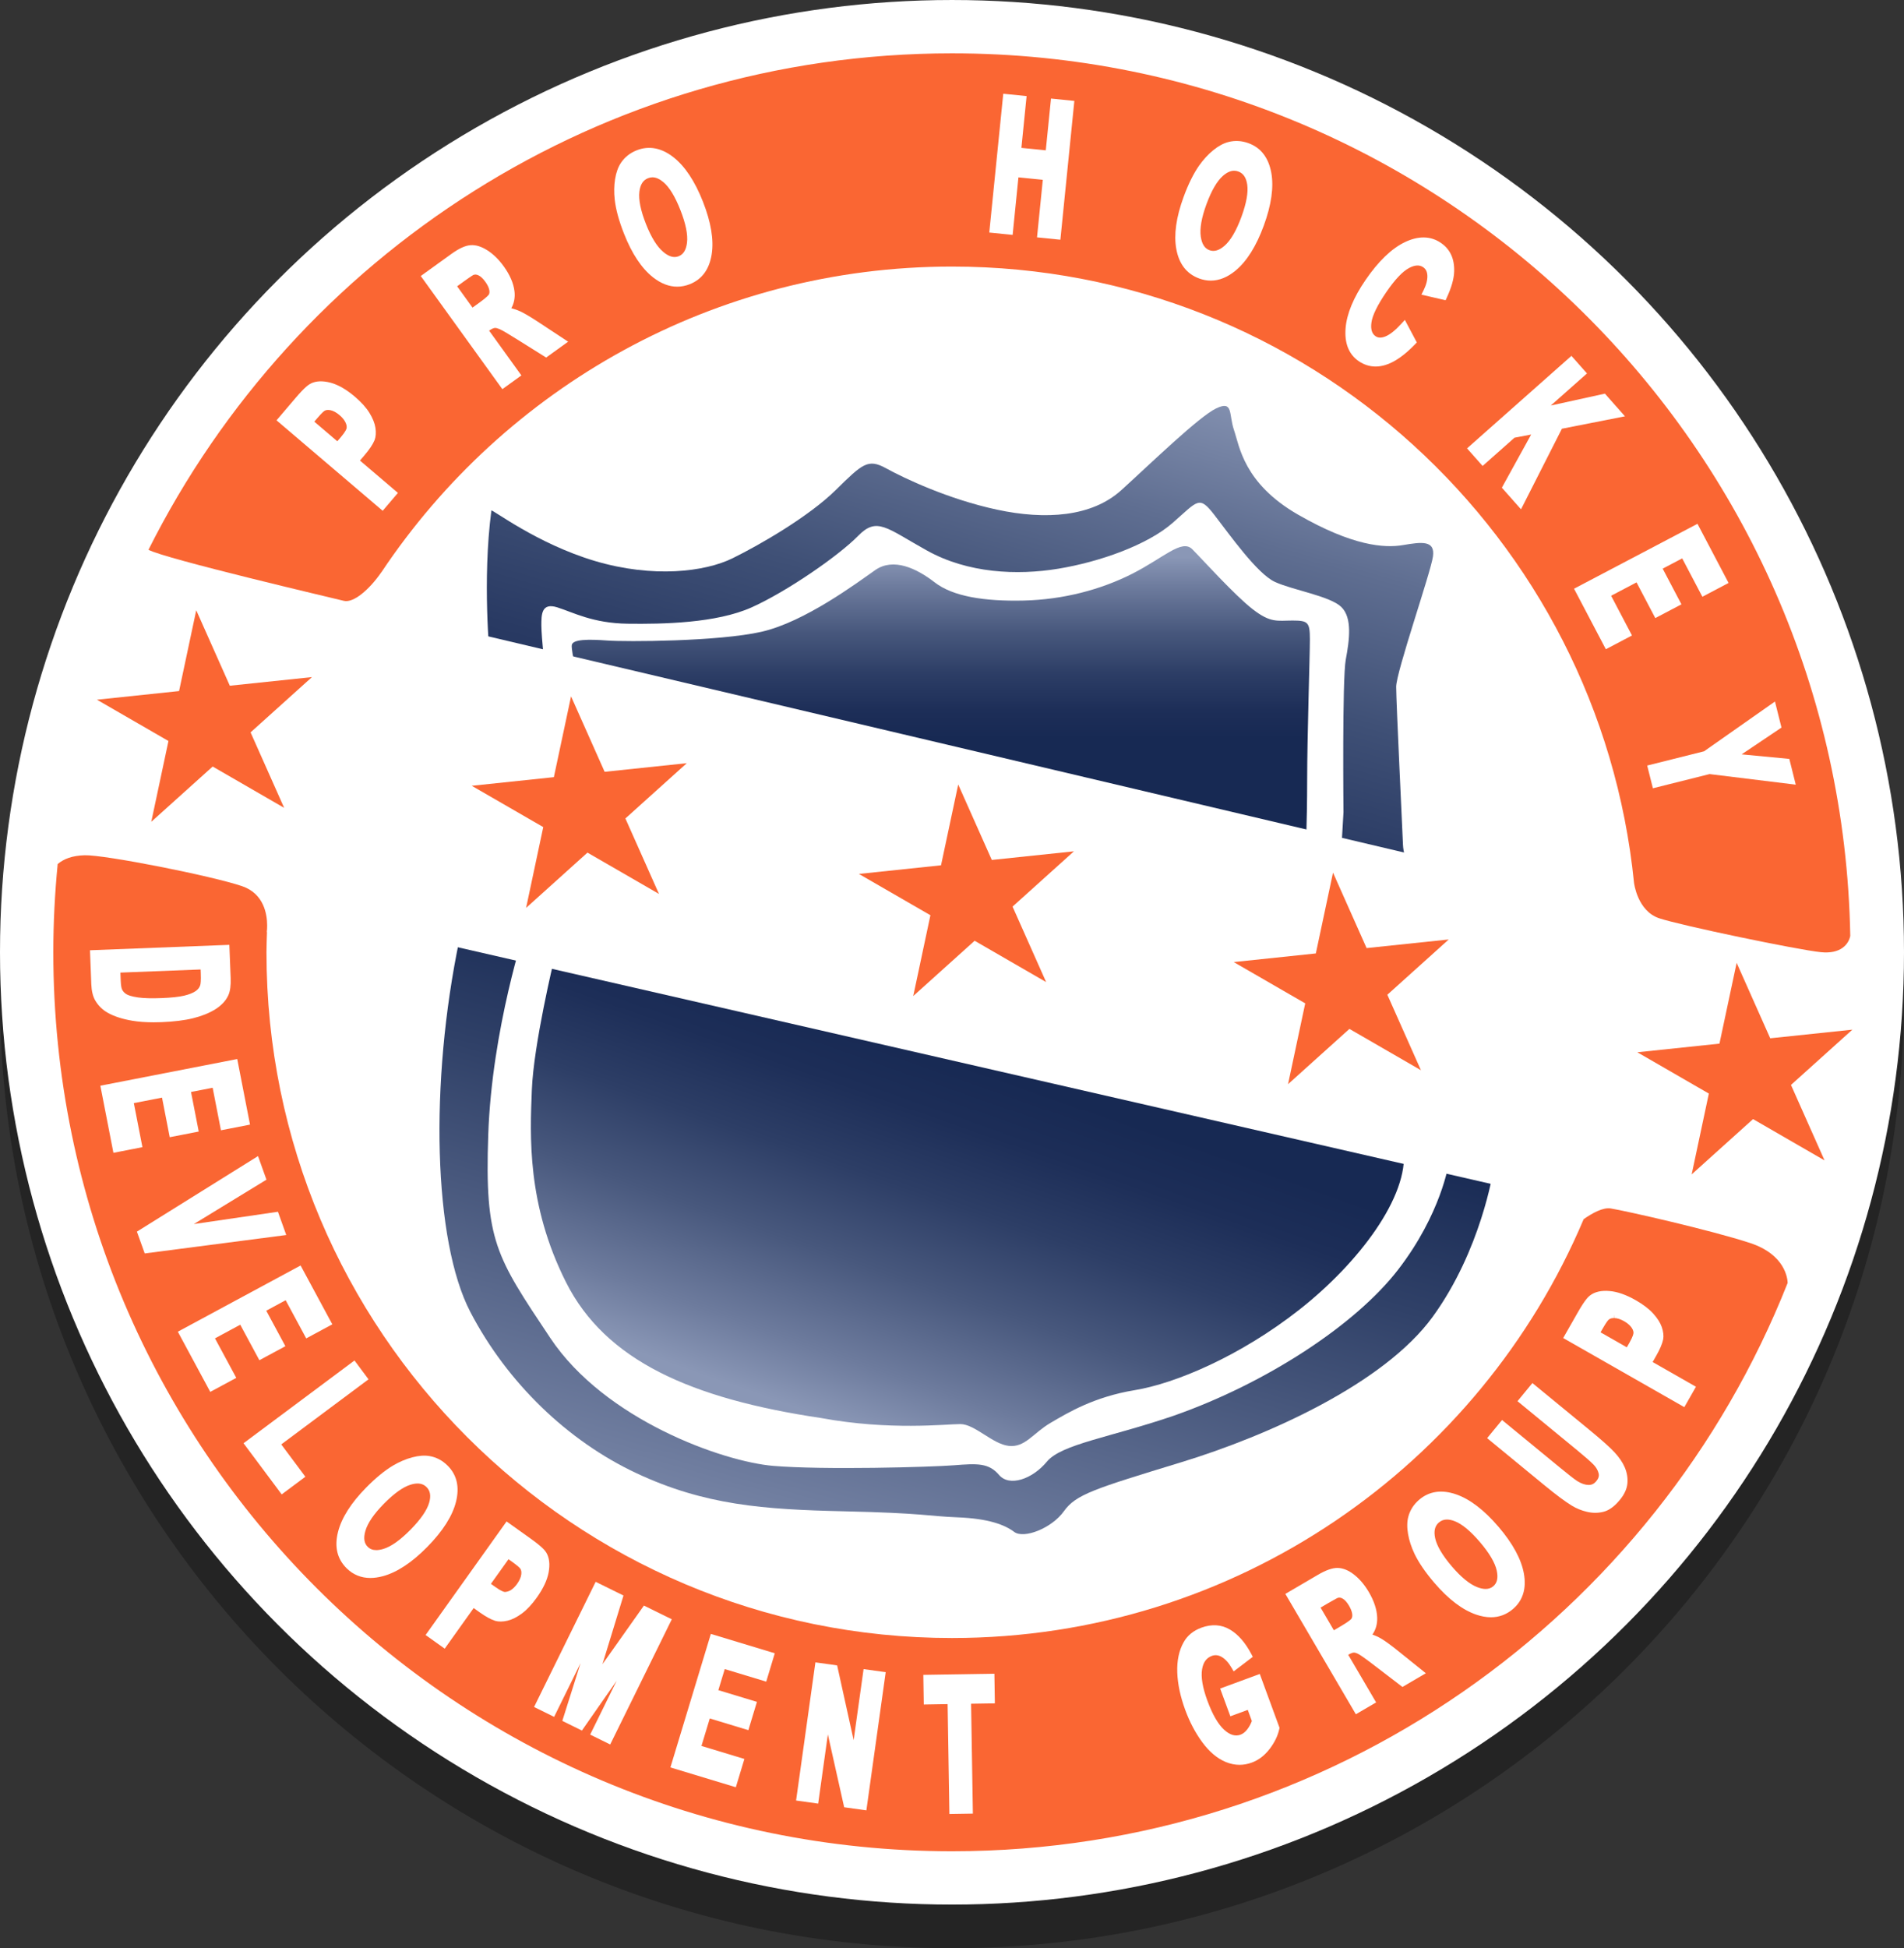<?xml version="1.0" encoding="utf-8"?>
<!-- Generator: Adobe Illustrator 16.0.0, SVG Export Plug-In . SVG Version: 6.00 Build 0)  -->
<!DOCTYPE svg PUBLIC "-//W3C//DTD SVG 1.1//EN" "http://www.w3.org/Graphics/SVG/1.1/DTD/svg11.dtd">
<svg version="1.1" xmlns="http://www.w3.org/2000/svg" xmlns:xlink="http://www.w3.org/1999/xlink" x="0px" y="0px" width="262px"
	 height="268.002px" viewBox="0 0 262 268.002" enable-background="new 0 0 262 268.002" xml:space="preserve">
<rect x="0" y="0" width="262" height="268.002" fill="#333333" stroke="none"/>
<g id="图层_1" opacity="0.3">
	<path d="M262,137.001c0,72.351-58.65,131.001-131,131.001S0,209.352,0,137.001C0,64.651,58.65,6,131,6S262,64.651,262,137.001z"/>
</g>
<g id="图层_1_copy">
	<circle fill="#FFFFFF" cx="131" cy="131.001" r="131"/>
	<linearGradient id="SVGID_1_" gradientUnits="userSpaceOnUse" x1="155.882" y1="47.506" x2="105.882" y2="224.84">
		<stop  offset="0" style="stop-color:#8A97B6"/>
		<stop  offset="0.009" style="stop-color:#8794B3"/>
		<stop  offset="0.117" style="stop-color:#5F6E91"/>
		<stop  offset="0.225" style="stop-color:#3F5076"/>
		<stop  offset="0.328" style="stop-color:#293A63"/>
		<stop  offset="0.427" style="stop-color:#1C2D57"/>
		<stop  offset="0.515" style="stop-color:#172953"/>
		<stop  offset="0.638" style="stop-color:#304168"/>
		<stop  offset="0.896" style="stop-color:#6F7D9F"/>
		<stop  offset="1" style="stop-color:#8A97B6"/>
	</linearGradient>
	<path fill="url(#SVGID_1_)" d="M198.434,148.361l-3.813-26.188c0,0-1.5-4.188-1.563-5.938s-0.938-19.688-0.938-21.75
		s4.75-15.688,5.063-17.938s-1.563-2-4.125-1.563s-6.938,0.125-14.438-4.188s-8.063-9.438-8.813-11.625s-0.063-4.125-2.438-3
		s-9,7.563-13.063,11.25s-10.438,4.125-17.125,2.688s-12.75-4.313-15.25-5.688s-3.25-0.625-6.938,3s-10.375,7.5-14.188,9.375
		s-10.938,2.75-18.938,0.375s-14.215-7.2-14.25-6.938c-1.271,9.583-0.211,20.25-0.211,20.25s-0.051,19.021-4.184,38.749
		c-4.131,19.728-3.582,41.501,1.5,51.251c5.086,9.75,13.418,17.75,22.834,22.166s17.5,5,28.584,5.25
		c11.082,0.25,11.5,0.668,15.666,0.834s6.418,1,7.75,2s5.168-0.5,6.834-2.834s4.166-3.082,16.166-6.75s27.918-10.832,34.584-20
		s8.334-20.082,8.334-20.082L198.434,148.361z"/>
	<linearGradient id="SVGID_2_" gradientUnits="userSpaceOnUse" x1="97.241" y1="31.322" x2="41.909" y2="182.655">
		<stop  offset="0" style="stop-color:#8A97B6"/>
		<stop  offset="0.084" style="stop-color:#6A789A"/>
		<stop  offset="0.193" style="stop-color:#46567B"/>
		<stop  offset="0.295" style="stop-color:#2C3D65"/>
		<stop  offset="0.388" style="stop-color:#1C2E58"/>
		<stop  offset="0.461" style="stop-color:#172953"/>
		<stop  offset="0.545" style="stop-color:#1D2E58"/>
		<stop  offset="0.654" style="stop-color:#2D3E66"/>
		<stop  offset="0.778" style="stop-color:#48587D"/>
		<stop  offset="0.911" style="stop-color:#6D7B9D"/>
		<stop  offset="1" style="stop-color:#8A97B6"/>
	</linearGradient>
	<path fill="url(#SVGID_2_)" d="M76.912,86.931l0.002-0.027C76.914,86.903,76.912,86.915,76.912,86.931z"/>
	<linearGradient id="SVGID_3_" gradientUnits="userSpaceOnUse" x1="132.228" y1="101.599" x2="132.228" y2="76.594">
		<stop  offset="0" style="stop-color:#172953"/>
		<stop  offset="0.156" style="stop-color:#1D2E58"/>
		<stop  offset="0.359" style="stop-color:#2D3E66"/>
		<stop  offset="0.588" style="stop-color:#48587D"/>
		<stop  offset="0.834" style="stop-color:#6D7B9D"/>
		<stop  offset="1" style="stop-color:#8A97B6"/>
	</linearGradient>
	<path fill="url(#SVGID_3_)" d="M183.414,132.45v-5.214v-16.895v-14.55c0,0-0.5-11.556-2.25-11.842s-7.25-2.464-8.5-3.267
		s-8.5-8.628-8.5-8.628s-2.793-0.132-11,5.681s-13,3-18.48,1.75s-15.02-4-15.02-4s-0.676,3.96-9.5,8.464s-14.35,1.456-24,2.953
		c-8.902,1.381-9.25,0.217-9.252,0.027l-1.197,25.458l113.027,33.502L183.414,132.45z"/>
	<linearGradient id="SVGID_4_" gradientUnits="userSpaceOnUse" x1="132.109" y1="145.96" x2="114.766" y2="195.493">
		<stop  offset="0" style="stop-color:#172953"/>
		<stop  offset="0.156" style="stop-color:#1D2E58"/>
		<stop  offset="0.359" style="stop-color:#2D3E66"/>
		<stop  offset="0.588" style="stop-color:#48587D"/>
		<stop  offset="0.834" style="stop-color:#6D7B9D"/>
		<stop  offset="1" style="stop-color:#8A97B6"/>
	</linearGradient>
	<path fill="url(#SVGID_4_)" d="M190.664,150.736l-1.922-4.846L75.715,112.389l-0.121,2.598l-2.104,12.25l-1.146,5.214l-1.68,12.036
		l-1.25,17.064c0,0,2.75,10.436,4.076,14.436s11.674,13,11.674,13l14.27,8.5c0,0,18.23,1.25,22.443,1.695s9.037-1.195,11.91,1.061
		s6.627,0.744,8.627-1.061s5-3.195,9.5-2.816s25.936-9.424,32.645-18.789s11.855-18.09,11.645-21.09
		S190.664,150.736,190.664,150.736z"/>
	<path fill="#FFFFFF" d="M184.557,83.486c-1.561-1.5-6.686-2.313-9.123-3.438s-6.188-6.438-8.313-9.188s-2.25-2-5.75,1.063
		s-10.063,5.375-15.75,6.313s-12.438,0.625-18.063-2.5s-6.875-4.688-9.5-2s-9.75,7.625-14.625,9.813s-12.25,2.313-17.063,2.25
		s-7.5-1.563-9.688-2.25s-2.188,1-2.188,2.5s0.563,6.813,0.563,6.813l4.648,1.25c0,0-1.148-4.563-1.023-5.375
		s2.313-0.813,4.875-0.625s15.313,0.146,21.25-1.208s13.125-6.729,15.625-8.479s5.688-0.25,8.188,1.688s6.813,2.625,12.25,2.5
		s10.625-1.5,14.938-3.688s6.813-4.813,8.25-3.375s5.813,6.313,8.313,8.25s3.375,1.563,5.5,1.563s2.375,0.25,2.375,2.563
		s-0.375,13.5-0.375,19.438s-0.25,11.375-0.25,11.375l4.936-1.625l0.314-5.375c0,0-0.188-18.313,0.313-21
		S186.117,84.986,184.557,83.486z"/>
	<path fill="#FFFFFF" d="M199.35,155.904c0,0-6.957-4.168-6.207,2.25s-6.168,15.582-14.334,22s-17.084,10.166-22.666,11.082
		s-9.168,3.082-11.584,4.5s-3.5,3.416-5.75,3.166s-4.666-3-6.666-3s-9.666,0.916-19.166-0.834
		c-17.918-2.668-29.668-7.916-35.086-18.666c-5.416-10.75-4.957-20.166-4.707-26.479s3.063-17.938,3.063-17.938l-3.813-4.75
		c-0.125,0.375-4.75,14.25-5.25,28.875s1.043,16.707,8.543,27.957s23.75,17,30.664,17.584c6.918,0.584,21.752,0.166,24.918-0.084
		s4.75-0.332,6.166,1.334s4.584,0.584,6.584-1.834s8.75-3.332,17.5-6.332c12.582-4.416,24.918-12.416,30.834-20.082
		s6.957-14.584,6.957-14.584l1.125-2.334L199.35,155.904z"/>
	<polygon fill="#FFFFFF" points="211.059,121.486 64.477,86.903 52.059,100.986 50.559,106.986 58.309,129.236 208.434,163.611 
		218.809,139.111 	"/>
	<path fill="#FA6633" d="M47.309,82.653c1.334,0.333,3.516-1.545,5.172-3.942c0.004-0.009,0.016-0.009,0.02-0.018
		C69.414,53.361,98.254,36.67,131,36.67c48.877,0,89.07,37.175,93.852,84.793l0.002,0.003c0,0,0.457,3.854,3.457,4.854
		s19,4.332,22.25,4.666c2.744,0.282,3.814-1.099,4.045-2.237C253.398,61.494,198.543,7.337,131,7.337
		c-48.387,0-90.254,27.805-110.57,68.293C22.639,76.857,45.98,82.321,47.309,82.653z"/>
	<path fill="#FA6633" d="M240.809,170.988c-5.334-1.75-17.082-4.416-19.166-4.75c-1.043-0.168-2.48,0.605-3.721,1.471
		c-14.318,33.863-47.844,57.623-86.922,57.623c-52.098,0-94.332-42.232-94.332-94.331c0-0.94,0.045-1.87,0.072-2.803l-0.031,0.035
		c0,0,0.025-0.162,0.041-0.429c0.006-0.165,0.006-0.33,0.012-0.494c-0.002-1.491-0.416-4.375-3.453-5.407
		c-4.168-1.417-18.918-4.333-21.668-4.25c-1.684,0.051-2.834,0.48-3.703,1.206c-0.391,3.995-0.602,8.044-0.602,12.142
		c0,68.3,55.367,123.665,123.664,123.665c52.232,0,96.867-32.398,114.99-78.182C245.975,175.91,245.674,172.584,240.809,170.988z"/>
	<polygon fill="#FA6633" points="27.004,83.95 31.625,94.331 42.926,93.145 34.48,100.748 39.102,111.13 29.262,105.447 
		20.816,113.051 23.18,101.936 13.34,96.254 24.641,95.066 	"/>
	<polygon fill="#FA6633" points="78.58,95.792 83.201,106.173 94.502,104.986 86.057,112.59 90.678,122.972 80.838,117.289 
		72.393,124.893 74.754,113.777 64.914,108.096 76.215,106.908 	"/>
	<polygon fill="#FA6633" points="131.855,107.917 136.477,118.297 147.777,117.111 139.332,124.715 143.953,135.098 
		134.113,129.414 125.668,137.018 128.029,125.902 118.189,120.221 129.49,119.033 	"/>
	<polygon fill="#FA6633" points="183.43,120.042 188.051,130.422 199.352,129.236 190.906,136.84 195.527,147.223 185.688,141.539 
		177.242,149.143 179.605,138.027 169.766,132.346 181.066,131.158 	"/>
	<polygon fill="#FA6633" points="238.971,132.45 243.592,142.83 254.893,141.645 246.447,149.248 251.068,159.631 241.229,153.947 
		232.783,161.551 235.146,150.436 225.307,144.754 236.607,143.566 	"/>
	<path fill="#FFFFFF" d="M14.787,139.299c0.889,0.51,2.041,0.885,3.424,1.117c0.854,0.145,1.842,0.217,2.934,0.217
		c0.338,0,0.689-0.006,1.051-0.02c1.73-0.068,3.205-0.25,4.381-0.543c1.195-0.297,2.223-0.711,3.055-1.232
		c0.867-0.549,1.473-1.205,1.801-1.955c0.244-0.566,0.344-1.33,0.307-2.332l-0.18-4.574l-19.178,0.744l0.182,4.695
		c0.037,0.898,0.213,1.635,0.529,2.191C13.508,138.322,14.078,138.893,14.787,139.299z M27.551,135.533
		c-0.1,0.316-0.305,0.58-0.627,0.805c-0.357,0.25-0.885,0.461-1.566,0.625c-0.711,0.172-1.764,0.285-3.131,0.338
		c-1.361,0.055-2.461,0.023-3.244-0.09c-0.936-0.137-1.379-0.318-1.588-0.447c-0.281-0.172-0.477-0.387-0.6-0.654
		c-0.057-0.119-0.152-0.428-0.182-1.152l-0.045-1.164l11.041-0.43l0.02,0.502C27.672,134.971,27.6,135.383,27.551,135.533z"/>
	<polygon fill="#FFFFFF" points="18.416,151.748 22.295,150.992 23.355,156.438 27.346,155.66 26.285,150.215 29.262,149.635 
		30.402,155.486 34.404,154.707 32.645,145.684 13.809,149.354 15.607,158.586 19.598,157.807 	"/>
	<polygon fill="#FFFFFF" points="38.246,166.693 26.672,168.387 36.666,162.281 35.506,159.037 18.838,169.428 19.916,172.428 
		39.391,169.893 	"/>
	<polygon fill="#FFFFFF" points="35.691,187.117 39.271,185.188 36.639,180.305 39.307,178.863 42.137,184.113 45.727,182.178 
		41.363,174.084 24.471,183.193 28.934,191.473 32.514,189.543 29.582,184.109 33.059,182.232 	"/>
	<polygon fill="#FFFFFF" points="50.711,189.744 48.779,187.154 33.512,198.537 38.762,205.574 42.02,203.145 38.703,198.697 	"/>
	<path fill="#FFFFFF" d="M62.746,206.594c0.514-2.047,0.119-3.727-1.172-4.996c-0.713-0.703-1.543-1.139-2.465-1.295
		c-0.684-0.119-1.484-0.064-2.385,0.176c-0.869,0.23-1.746,0.604-2.607,1.107c-1.154,0.682-2.412,1.709-3.734,3.053
		c-2.084,2.117-3.387,4.174-3.873,6.111c-0.512,2.031-0.111,3.709,1.191,4.992c0.896,0.881,1.994,1.328,3.264,1.328
		c0.545,0,1.129-0.084,1.736-0.248c1.932-0.523,3.984-1.877,6.096-4.025C60.93,210.631,62.258,208.543,62.746,206.594z
		 M59.055,206.717c-0.297,1.033-1.156,2.277-2.551,3.697c-1.416,1.438-2.672,2.332-3.732,2.656
		c-0.363,0.111-0.697,0.168-0.994,0.168c-0.482,0-0.867-0.148-1.178-0.455c-0.498-0.486-0.602-1.201-0.322-2.184
		c0.311-1.078,1.166-2.334,2.543-3.734c1.404-1.426,2.643-2.311,3.686-2.629c0.344-0.105,0.664-0.16,0.949-0.16
		c0.496,0,0.9,0.16,1.234,0.488C59.207,205.072,59.326,205.777,59.055,206.717z"/>
	<path fill="#FFFFFF" d="M75.494,216.301c0.205-1.111,0.096-2.025-0.322-2.721c-0.172-0.287-0.58-0.799-2.141-1.914l-3.324-2.371
		L58.563,224.92l2.631,1.875l3.986-5.586l0.775,0.555c0.875,0.623,1.586,1.016,2.191,1.205c0.482,0.135,1.049,0.127,1.693-0.023
		c0.623-0.146,1.293-0.482,1.99-1c0.682-0.506,1.369-1.244,2.043-2.189C74.754,218.523,75.299,217.359,75.494,216.301z
		 M71.732,216.572c-0.047,0.4-0.24,0.84-0.574,1.309c-0.27,0.379-0.566,0.672-0.883,0.871c-0.266,0.166-0.576,0.232-0.797,0.246
		c-0.115-0.006-0.477-0.084-1.338-0.701l-0.588-0.418l2.42-3.387l0.469,0.334c0.824,0.59,1.064,0.848,1.131,0.934
		C71.721,215.951,71.773,216.217,71.732,216.572z"/>
	<polygon fill="#FFFFFF" points="88.607,220.869 82.9,228.936 85.795,219.486 81.967,217.6 73.49,234.82 76.25,236.178 
		79.885,228.793 77.377,236.732 80.074,238.061 84.855,231.211 81.209,238.619 83.967,239.977 92.443,222.756 	"/>
	<polygon fill="#FFFFFF" points="92.252,243.133 101.254,245.859 102.432,241.969 96.523,240.178 97.67,236.396 102.979,238.006 
		104.158,234.115 98.848,232.506 99.729,229.604 105.436,231.332 106.615,227.43 97.816,224.766 	"/>
	<polygon fill="#FFFFFF" points="117.465,239.385 115.195,229.098 112.203,228.68 109.545,247.686 112.586,248.111 113.918,238.594 
		116.162,248.613 119.217,249.039 121.877,230.033 118.834,229.607 	"/>
	<polygon fill="#FFFFFF" points="136.834,230.242 127.053,230.4 127.117,234.479 130.396,234.424 130.641,249.537 133.873,249.486 
		133.627,234.373 136.898,234.32 	"/>
	<path fill="#FFFFFF" d="M167.9,232.283l1.402,3.816l2.398-0.881l0.561,1.531c-0.148,0.404-0.357,0.787-0.623,1.139
		c-0.277,0.365-0.594,0.615-0.938,0.744c-0.709,0.252-1.434,0.047-2.205-0.637c-0.855-0.756-1.648-2.121-2.359-4.057
		c-0.656-1.789-0.9-3.236-0.725-4.297c0.158-0.971,0.596-1.574,1.336-1.848c0.463-0.168,0.9-0.123,1.354,0.137
		c0.504,0.293,0.965,0.799,1.371,1.502l0.285,0.492l2.633-2.004l-0.195-0.375c-0.824-1.57-1.813-2.705-2.938-3.371
		c-1.172-0.697-2.51-0.787-3.936-0.266c-1.104,0.404-1.922,1.074-2.434,1.984c-0.648,1.135-0.945,2.539-0.889,4.176
		c0.057,1.594,0.424,3.324,1.092,5.145c0.613,1.674,1.402,3.172,2.346,4.451c0.969,1.314,2.049,2.227,3.207,2.711
		c0.635,0.266,1.281,0.4,1.922,0.4c0.564,0,1.135-0.104,1.695-0.311c0.938-0.342,1.766-0.98,2.463-1.893
		c0.68-0.893,1.123-1.814,1.318-2.744l0.031-0.141l-2.719-7.41L167.9,232.283z"/>
	<path fill="#FFFFFF" d="M190.027,225.396c-0.367-0.215-0.762-0.395-1.174-0.541c0.461-0.666,0.682-1.441,0.656-2.311
		c-0.031-1.094-0.418-2.281-1.146-3.527c-0.574-0.977-1.242-1.773-1.986-2.365c-0.785-0.627-1.559-0.951-2.34-0.963
		c-0.719,0-1.596,0.311-2.684,0.947l-4.482,2.627l9.701,16.557l2.789-1.631l-3.84-6.553c0.449-0.26,0.684-0.301,0.779-0.301
		c0.127,0,0.355,0.043,0.713,0.248c0.24,0.139,0.838,0.541,2.311,1.676l3.66,2.805l3.219-1.887l-3.523-2.832
		C191.471,226.365,190.604,225.729,190.027,225.396z M186.066,221.996c0.039,0.279,0.01,0.496-0.088,0.662
		c-0.027,0.047-0.227,0.318-1.438,1.027l-0.994,0.582l-1.828-3.121l1.07-0.627c1.041-0.609,1.287-0.709,1.316-0.719
		c0.234-0.059,0.447-0.018,0.691,0.133c0.291,0.182,0.574,0.504,0.838,0.957C185.877,221.305,186.021,221.678,186.066,221.996z"/>
	<path fill="#FFFFFF" d="M206.209,210.039c-1.977-2.311-3.939-3.814-5.838-4.469c-1.994-0.689-3.715-0.432-5.082,0.736
		c-0.758,0.65-1.264,1.439-1.5,2.346c-0.18,0.67-0.191,1.473-0.031,2.389c0.154,0.881,0.451,1.785,0.879,2.695
		c0.582,1.215,1.498,2.555,2.719,3.982c1.93,2.26,3.865,3.734,5.752,4.387c0.719,0.248,1.408,0.373,2.053,0.373
		c1.129,0,2.146-0.381,3.023-1.129c1.373-1.174,1.881-2.818,1.51-4.887C209.34,214.494,208.168,212.332,206.209,210.039z
		 M205.49,218.205c-0.297,0.254-0.643,0.377-1.059,0.377c-0.338,0-0.723-0.082-1.146-0.244c-1.047-0.402-2.225-1.363-3.502-2.855
		c-1.299-1.521-2.072-2.832-2.301-3.898c-0.205-0.973-0.037-1.674,0.514-2.145c0.32-0.275,0.684-0.408,1.111-0.408
		c0.318,0,0.678,0.076,1.066,0.227c1.004,0.385,2.17,1.35,3.465,2.863c1.309,1.533,2.09,2.859,2.324,3.945
		C206.174,217.053,206.02,217.752,205.49,218.205z"/>
	<path fill="#FFFFFF" d="M222.146,199.762c-0.635-0.68-1.814-1.73-3.51-3.123l-7.77-6.381l-2.051,2.494l8.162,6.707
		c1.094,0.898,1.863,1.572,2.285,2c0.371,0.379,0.611,0.787,0.715,1.215c0.09,0.365-0.01,0.707-0.313,1.076
		c-0.297,0.359-0.629,0.527-1.064,0.527c-0.002,0-0.002,0-0.002,0c-0.48-0.008-1.006-0.188-1.557-0.531
		c-0.377-0.244-1.17-0.859-2.354-1.832l-8-6.572l-2.051,2.496l7.885,6.479c1.609,1.32,2.84,2.238,3.764,2.803
		c0.646,0.395,1.355,0.682,2.102,0.855c0.379,0.088,0.758,0.133,1.127,0.133c0.383,0,0.766-0.047,1.137-0.143
		c0.76-0.191,1.518-0.744,2.254-1.641c0.619-0.752,0.967-1.514,1.033-2.262c0.068-0.734-0.053-1.471-0.357-2.189
		C223.287,201.18,222.805,200.471,222.146,199.762z"/>
	<path fill="#FFFFFF" d="M227.883,186.539c0.533-0.93,0.852-1.678,0.98-2.301c0.086-0.488,0.021-1.055-0.195-1.684
		c-0.213-0.611-0.604-1.225-1.197-1.877c-0.576-0.631-1.379-1.24-2.385-1.813c-1.318-0.752-2.529-1.176-3.602-1.264
		c-1.139-0.102-2.025,0.109-2.672,0.596c-0.271,0.199-0.74,0.658-1.689,2.324l-2.021,3.545l16.67,9.508l1.6-2.807l-5.961-3.4
		L227.883,186.539z M222.102,180.822l0.035,0.494c0.402,0.006,0.859,0.154,1.357,0.438c0.41,0.234,0.73,0.502,0.957,0.793
		c0.205,0.266,0.313,0.518,0.326,0.768c0.006,0.115-0.037,0.48-0.561,1.4l-0.357,0.627l-3.617-2.063l0.287-0.502
		c0.49-0.855,0.717-1.129,0.814-1.219c0.17-0.164,0.418-0.242,0.758-0.242V180.822L222.102,180.822z"/>
	<path fill="#FFFFFF" d="M54.756,67.806l-5.223-4.45l0.619-0.727c0.693-0.814,1.146-1.489,1.391-2.079
		c0.176-0.468,0.215-1.036,0.119-1.69c-0.096-0.636-0.373-1.33-0.826-2.065c-0.447-0.723-1.121-1.472-2.006-2.226
		c-1.152-0.982-2.264-1.626-3.303-1.912c-1.092-0.298-2.018-0.265-2.738,0.089c-0.301,0.146-0.846,0.508-2.092,1.969l-2.646,3.106
		L52.66,70.266L54.756,67.806z M43.25,58.004l0.375-0.439c0.639-0.749,0.914-0.975,1.029-1.047c0.205-0.133,0.482-0.156,0.82-0.09
		c0.396,0.082,0.818,0.313,1.254,0.685c0.357,0.304,0.625,0.625,0.793,0.956c0.154,0.301,0.211,0.566,0.176,0.816
		c-0.016,0.113-0.125,0.465-0.811,1.27l-0.469,0.549L43.25,58.004z"/>
	<path fill="#FFFFFF" d="M71.746,51.643l-4.441-6.159c0.424-0.3,0.652-0.361,0.813-0.375c0.174,0,0.398,0.062,0.668,0.184
		c0.361,0.163,1.189,0.65,2.457,1.448l3.91,2.445l3.025-2.182l-3.773-2.487c-1.293-0.856-2.217-1.41-2.826-1.69
		c-0.389-0.177-0.797-0.32-1.221-0.427c0.395-0.705,0.541-1.497,0.434-2.361c-0.135-1.088-0.631-2.232-1.475-3.4
		c-0.662-0.919-1.402-1.648-2.201-2.17c-0.844-0.548-1.631-0.801-2.375-0.741c-0.723,0.055-1.582,0.448-2.627,1.201l-4.215,3.039
		l11.227,15.566L71.746,51.643z M67.289,40.484c-0.023,0.049-0.195,0.336-1.336,1.159l-0.934,0.673l-2.115-2.933l1.008-0.727
		c1-0.723,1.223-0.832,1.238-0.839c0.23-0.083,0.449-0.057,0.701,0.065c0.309,0.153,0.619,0.447,0.928,0.875
		c0.279,0.387,0.459,0.743,0.533,1.061C67.377,40.095,67.369,40.313,67.289,40.484z"/>
	<path fill="#FFFFFF" d="M85.861,32.133c1.088,2.767,2.436,4.793,4.006,6.024c1.084,0.849,2.201,1.279,3.318,1.279
		c0.574,0,1.156-0.114,1.729-0.34c1.682-0.662,2.697-2.051,3.02-4.127c0.307-1.978-0.096-4.402-1.199-7.207
		c-1.111-2.827-2.479-4.889-4.061-6.13c-1.652-1.294-3.367-1.617-5.043-0.962c-0.93,0.365-1.664,0.947-2.184,1.728
		c-0.389,0.576-0.662,1.332-0.811,2.248c-0.141,0.883-0.156,1.836-0.045,2.834C84.742,28.814,85.17,30.38,85.861,32.133z
		 M91.285,25.055c0.826,0.694,1.611,1.985,2.34,3.838c0.738,1.875,1.045,3.385,0.912,4.486c-0.121,1.003-0.496,1.613-1.146,1.869
		c-0.654,0.26-1.348,0.06-2.127-0.596c-0.859-0.721-1.66-2.014-2.379-3.842c-0.732-1.862-1.035-3.355-0.902-4.437
		c0.119-0.984,0.508-1.592,1.186-1.858c0.207-0.082,0.41-0.122,0.617-0.122C90.26,24.394,90.764,24.616,91.285,25.055z"/>
	<polygon fill="#FFFFFF" points="143.904,20.681 140.549,20.343 141.266,13.219 138.053,12.895 136.129,31.99 139.344,32.314 
		140.141,24.4 143.496,24.738 142.699,32.652 145.914,32.977 147.836,13.881 144.623,13.557 	"/>
	<path fill="#FFFFFF" d="M165.014,38.31c0.531,0.194,1.068,0.293,1.598,0.293c1.152,0,2.295-0.462,3.4-1.374
		c1.547-1.278,2.855-3.359,3.889-6.186c1.047-2.854,1.395-5.303,1.035-7.279c-0.379-2.075-1.432-3.444-3.133-4.067
		c-0.936-0.343-1.885-0.395-2.779-0.158c-0.674,0.172-1.381,0.557-2.098,1.144c-0.693,0.567-1.338,1.27-1.916,2.087
		c-0.771,1.096-1.492,2.55-2.141,4.323c-1.025,2.789-1.361,5.2-1.004,7.163C162.24,36.317,163.299,37.681,165.014,38.31z
		 M166.008,28.11c0.689-1.877,1.453-3.195,2.27-3.917c0.535-0.47,1.055-0.708,1.545-0.708c0.191,0,0.385,0.035,0.578,0.106
		c0.684,0.25,1.084,0.842,1.225,1.809c0.154,1.066-0.113,2.555-0.797,4.424c-0.695,1.892-1.469,3.224-2.301,3.959
		c-0.752,0.665-1.441,0.876-2.098,0.637c-0.654-0.24-1.045-0.849-1.195-1.857C165.072,31.452,165.332,29.955,166.008,28.11z"/>
	<path fill="#FFFFFF" d="M186.959,49.676c0.721,0.494,1.504,0.745,2.328,0.745c0.434,0,0.885-0.07,1.34-0.208
		c1.262-0.383,2.635-1.339,4.082-2.843l0.252-0.261l-1.646-3.103l-0.479,0.524c-0.848,0.929-1.598,1.522-2.227,1.764
		c-0.539,0.207-0.971,0.201-1.324-0.044c-0.5-0.343-0.688-0.945-0.574-1.842c0.125-1.003,0.824-2.435,2.074-4.257
		c1.176-1.712,2.225-2.817,3.113-3.285c0.793-0.42,1.43-0.459,1.951-0.099c0.355,0.244,0.541,0.617,0.564,1.143
		c0.029,0.594-0.152,1.285-0.537,2.057l-0.283,0.568l3.328,0.769l0.17-0.37c0.652-1.42,0.982-2.597,1.01-3.596
		c0.055-1.737-0.557-3.056-1.816-3.919c-1.42-0.973-3.121-1.006-5.012-0.086c-1.803,0.877-3.607,2.618-5.361,5.175
		c-1.662,2.42-2.588,4.649-2.75,6.625C184.992,47.213,185.598,48.741,186.959,49.676z"/>
	<polygon fill="#FFFFFF" points="208.4,60.213 210.695,59.775 206.664,67.088 209.299,70.063 214.926,58.977 223.605,57.271 
		220.842,54.151 213.396,55.786 218.379,51.372 216.236,48.953 201.873,61.68 204.014,64.099 	"/>
	<polygon fill="#FFFFFF" points="220.973,89.312 224.57,87.419 221.697,81.954 225.195,80.115 227.777,85.026 231.375,83.135 
		228.793,78.224 231.479,76.813 234.254,82.092 237.861,80.193 233.582,72.056 216.596,80.985 	"/>
	<polygon fill="#FFFFFF" points="246.219,104.398 239.658,103.772 245.141,100.087 244.244,96.503 234.486,103.353 226.662,105.311 
		227.447,108.438 235.244,106.486 247.105,107.941 	"/>
</g>
</svg>
